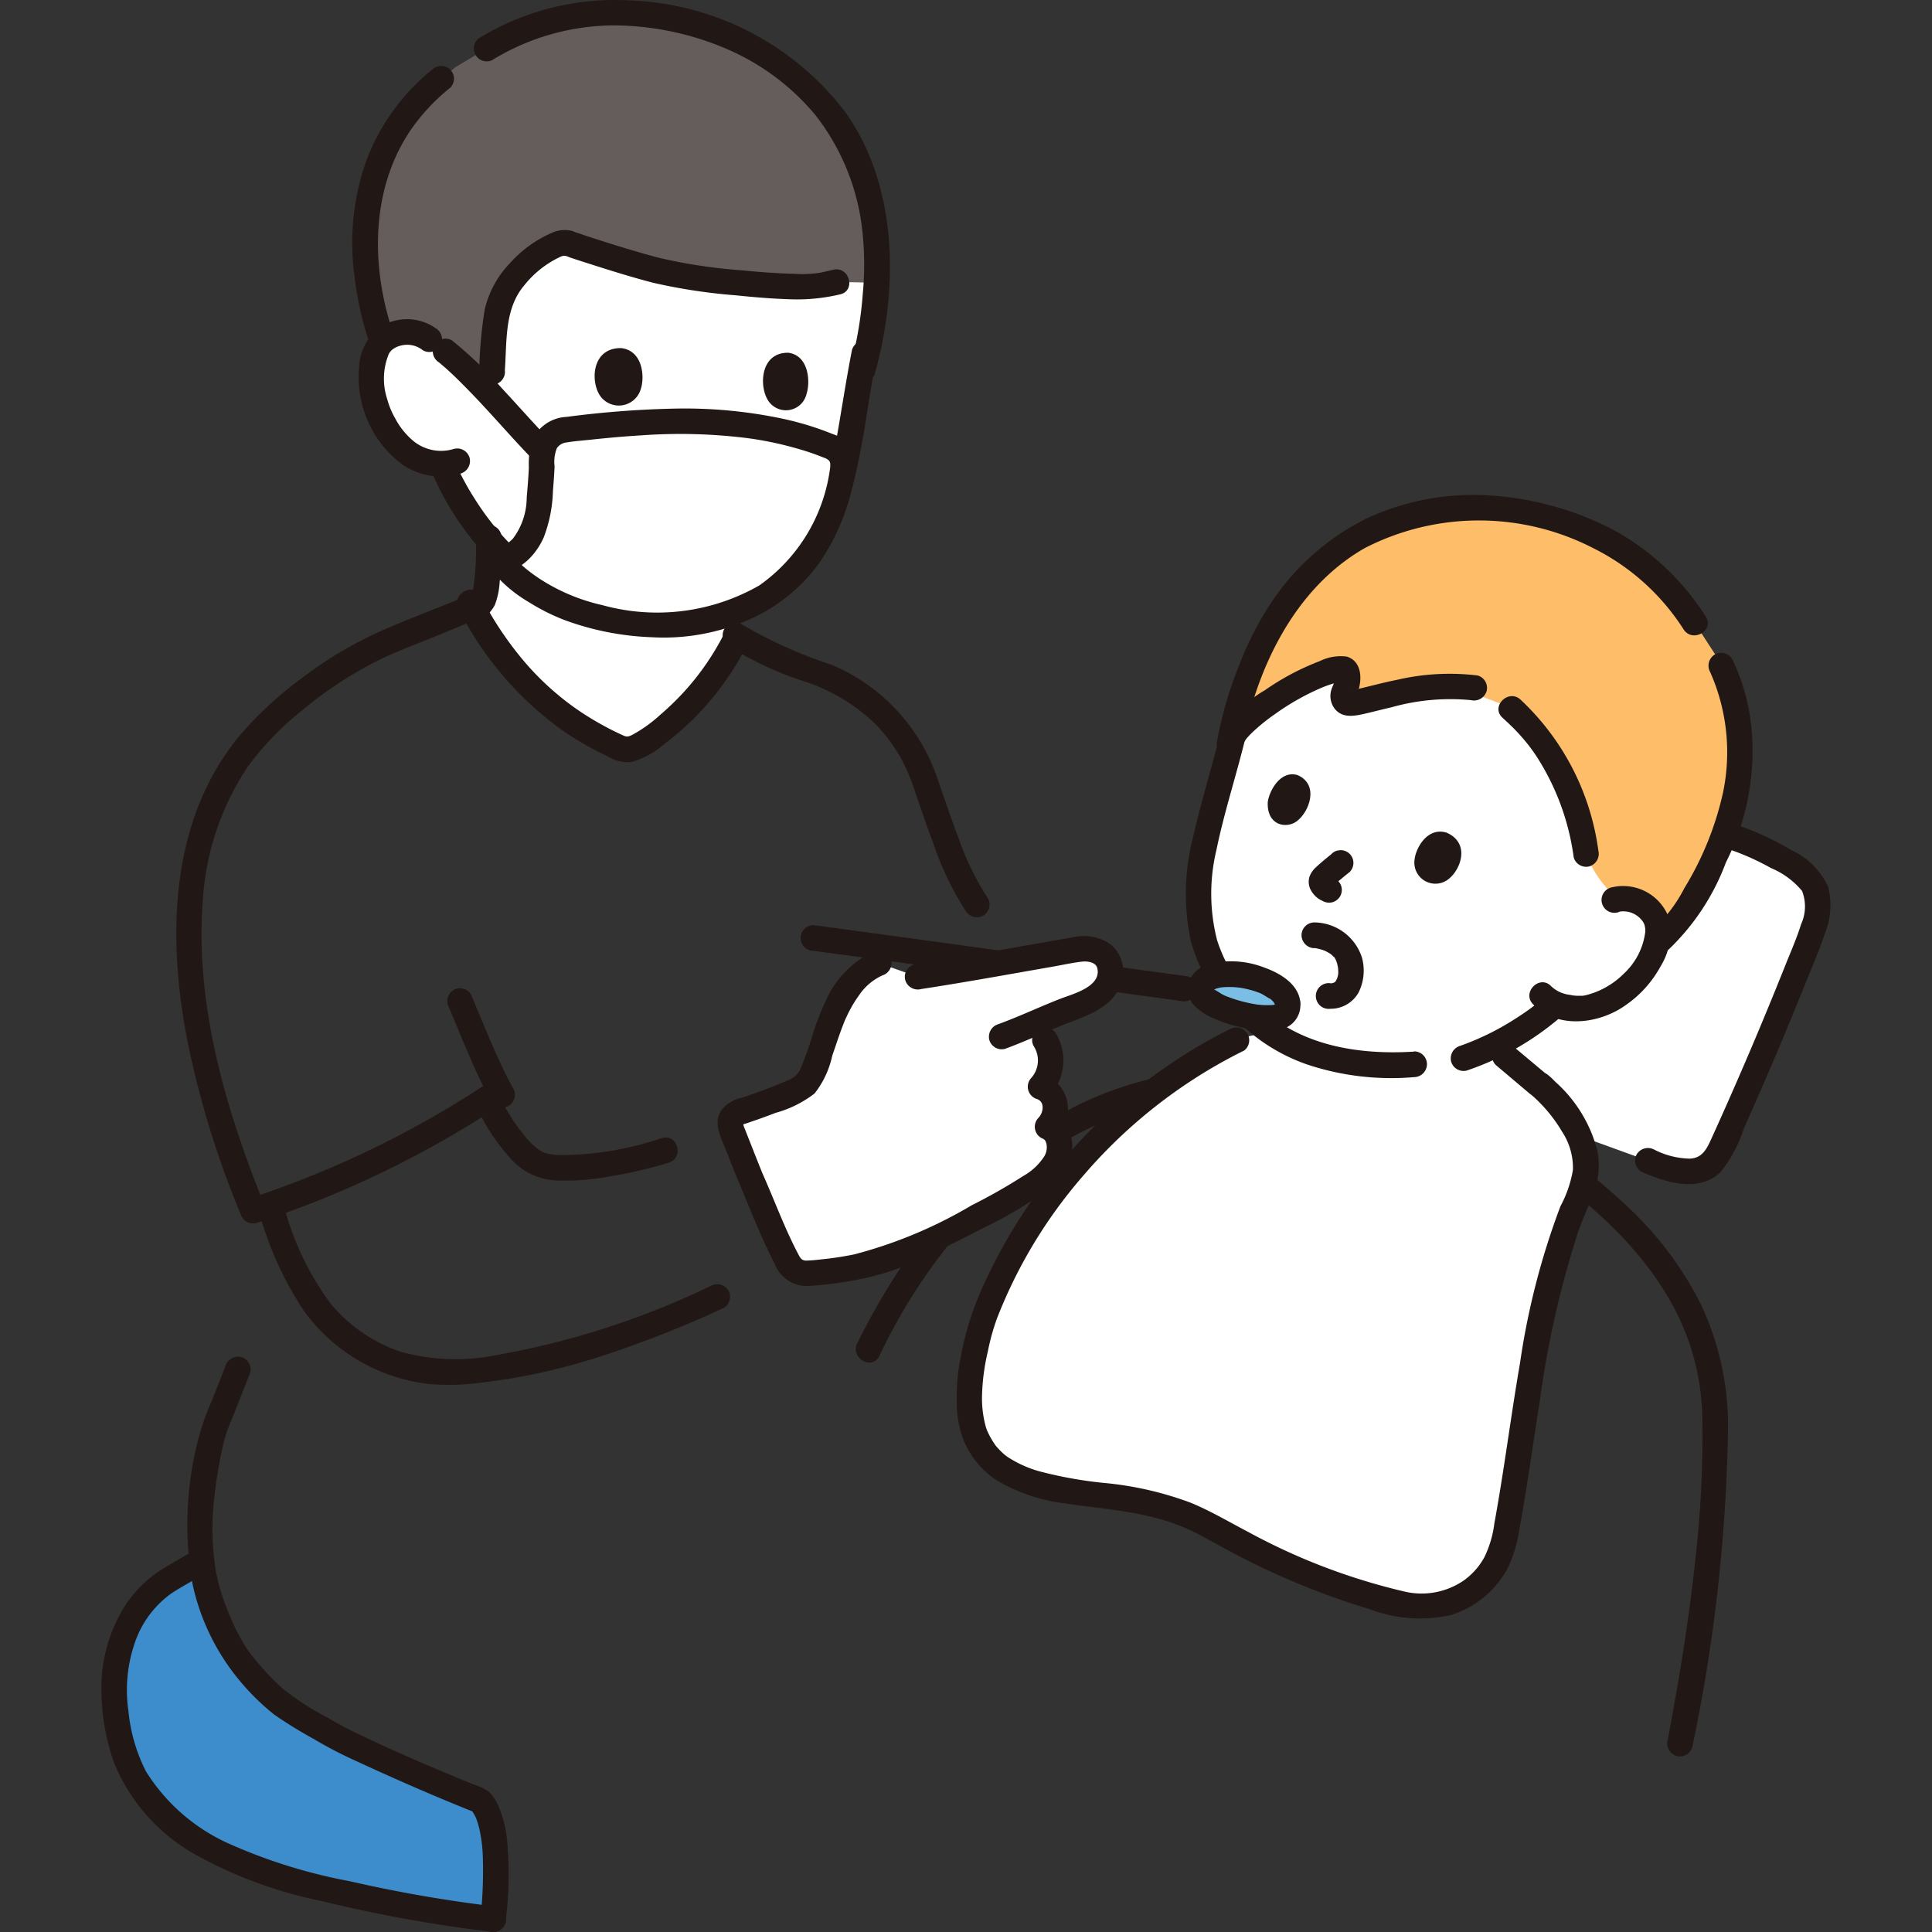 <svg xmlns="http://www.w3.org/2000/svg" xmlns:xlink="http://www.w3.org/1999/xlink" width="90" height="90" viewBox="0 0 90 90">
  <rect x="0" y="0" width="90" height="90" fill="#333333" stroke="none"/>
  <defs>
    <clipPath id="clip-path">
      <rect id="長方形_973" data-name="長方形 973" width="90" height="90" transform="translate(253 6438)" fill="#aee6ca"/>
    </clipPath>
  </defs>
  <g id="result01" transform="translate(-253 -6438)" clip-path="url(#clip-path)">
    <g id="_16860_color" data-name="16860_color" transform="translate(257.724 6438)">
      <path id="パス_2188" data-name="パス 2188" d="M37.228,40.34a9.129,9.129,0,0,1-3.77.607,10.13,10.13,0,0,1-6.746-2.482H25.7c-.02.285-.052.569-.094.851a1.348,1.348,0,0,1-.169.548,1.253,1.253,0,0,1-.372.34.38.38,0,0,1-.04.025,15.086,15.086,0,0,0,3.7,4.553,14.7,14.7,0,0,0,1.246.893,13.444,13.444,0,0,0,2.138,1.107,2.308,2.308,0,0,0,1.081-.481,12.637,12.637,0,0,0,4.039-4.643Z" transform="translate(-7.699 -11.841)" fill="#fff"/>
      <path id="パス_2189" data-name="パス 2189" d="M21.174,25.362a3.117,3.117,0,0,1-1.223-.431,4.256,4.256,0,0,1-1.483-1.993,3.965,3.965,0,0,1-.03-2.928,1.467,1.467,0,0,1,1.27-.76,1.625,1.625,0,0,1,1.155.333s-.223-7.37,11.714-7.321c6.474.027,8.739,1.681,9.1,4.876a18.329,18.329,0,0,1-.788,4.385c-.207,1.152-.388,2.289-.575,3.356-.446,2.537-1.374,4.8-3.259,6.147a8.235,8.235,0,0,1-6.4,1.549,11.238,11.238,0,0,1-1.109-.227,15.005,15.005,0,0,1-3-1.245l-2.037-1.267a13.549,13.549,0,0,1-2.374-3.062s-.988-1.764-.536-1.39a2.468,2.468,0,0,1-.426-.021Z" transform="translate(-5.591 -3.779)" fill="#fff"/>
      <path id="パス_2190" data-name="パス 2190" d="M99.93,55.01,89.1,67.246,99.451,71a3.183,3.183,0,0,0,2.733.288,1.354,1.354,0,0,0,.3-.25,2.579,2.579,0,0,0,.4-.688q2.167-4.762,4.07-9.64c.342-.876.658-1.932.111-2.7a2.575,2.575,0,0,0-.671-.6,12.451,12.451,0,0,0-3.455-1.639Z" transform="translate(-27.415 -16.932)" fill="#fff"/>
      <path id="パス_2191" data-name="パス 2191" d="M93.484,75.953c3.238,2.047,6.547,4.476,8.407,7.917a11.331,11.331,0,0,1,1.361,5.073,50.693,50.693,0,0,1-.322,6.736c-.3,2.825-.763,5.63-1.29,8.419a.611.611,0,0,0,.416.732.6.6,0,0,0,.732-.416,77.811,77.811,0,0,0,1.664-14.841,13.3,13.3,0,0,0-1.235-5.72,16.135,16.135,0,0,0-3.4-4.569,34.974,34.974,0,0,0-5.734-4.359c-.649-.411-1.247.62-.6,1.028Z" transform="translate(-28.678 -23.031)" fill="#211715"/>
      <path id="パス_2192" data-name="パス 2192" d="M71.019,71.632c-1.808.124-3.636.152-5.426.451a16.372,16.372,0,0,0-4.459,1.428,20.529,20.529,0,0,0-7.37,6.279,32.247,32.247,0,0,0-2.934,4.827c-.343.683.683,1.286,1.028.6a25.863,25.863,0,0,1,5.733-7.893,16.8,16.8,0,0,1,7.73-3.985,43.46,43.46,0,0,1,5.7-.517.609.609,0,0,0,.6-.6.6.6,0,0,0-.6-.6Z" transform="translate(-15.619 -22.046)" fill="#211715"/>
      <path id="パス_2193" data-name="パス 2193" d="M84.9,71.774a7,7,0,0,1,1.963,2.554,3.1,3.1,0,0,1-.027,2.566c-2.077,4.442-2.541,11.146-3.51,16.082a3.883,3.883,0,0,1-4.557,3.06l-.029-.006A34.93,34.93,0,0,1,69.306,92.2c-2.354-1.243-5.18-1.215-6.8-1.557-2.635-.554-3.4-1.44-3.878-2.632a6.423,6.423,0,0,1-.188-2.49,13.561,13.561,0,0,1,.726-3.125,24.341,24.341,0,0,1,11.73-12.7s2.04-.761,6.611-.541c1.755.084,3.514-.223,4.556.4A12.543,12.543,0,0,1,84.9,71.774Z" transform="translate(-17.967 -21.273)" fill="#fff"/>
      <path id="パス_2194" data-name="パス 2194" d="M70.332,69.176A24.865,24.865,0,0,0,58.911,80.888a14.2,14.2,0,0,0-1.16,3.514,9.655,9.655,0,0,0-.2,2.232,5.146,5.146,0,0,0,.264,1.578A4.126,4.126,0,0,0,59.4,90.219a8.208,8.208,0,0,0,3.239,1.088c1.233.187,2.476.28,3.7.555a10.3,10.3,0,0,1,1.93.611c.468.209.914.466,1.365.707a35.731,35.731,0,0,0,7.187,3.059,6.549,6.549,0,0,0,3.754.26,4.509,4.509,0,0,0,2.672-2.244,6.488,6.488,0,0,0,.521-1.791c.116-.632.221-1.267.322-1.9.212-1.332.405-2.667.617-4A44.933,44.933,0,0,1,86.482,78.7c.193-.549.42-1.078.653-1.61a3.792,3.792,0,0,0,.258-2.22,6.435,6.435,0,0,0-1.948-3.2c-.2-.2-.5-.531-.807-.506a.6.6,0,0,0-.574.753v0l.995-.579L83.5,70.032a.611.611,0,0,0-.842,0,.6.6,0,0,0,0,.842l1.555,1.314a.617.617,0,0,0,.721.093.6.6,0,0,0,.273-.672v0l-.574.753h0l-.3-.081c.05.023.08.092-.047-.041.034.035.078.065.115.1.137.12.267.248.392.38a6.9,6.9,0,0,1,.962,1.272,3.064,3.064,0,0,1,.5,1.776,5.513,5.513,0,0,1-.581,1.688,34.7,34.7,0,0,0-1.88,7.282c-.431,2.5-.744,5.01-1.2,7.5a5,5,0,0,1-.463,1.567,3.249,3.249,0,0,1-.949,1.077,3.472,3.472,0,0,1-2.822.513,28.956,28.956,0,0,1-7.254-2.778c-.887-.46-1.751-.98-2.678-1.356a15.629,15.629,0,0,0-3.869-.9A19.415,19.415,0,0,1,61.38,89.8a5.34,5.34,0,0,1-1.349-.593,1.977,1.977,0,0,1-.393-.306q-.093-.088-.179-.184c-.031-.034-.061-.07-.091-.105-.079-.1.036.059-.039-.054a4.227,4.227,0,0,1-.25-.414c-.041-.08-.08-.161-.117-.243-.008-.018-.043-.1,0-.008-.018-.046-.036-.091-.051-.138a5,5,0,0,1-.181-1.532A10.042,10.042,0,0,1,59,84.219a10.394,10.394,0,0,1,.415-1.508,22.561,22.561,0,0,1,4-6.644,23.76,23.76,0,0,1,5.848-4.95q.821-.491,1.678-.914a.6.6,0,0,0-.6-1.028Z" transform="translate(-17.706 -21.266)" fill="#211715"/>
      <path id="パス_2195" data-name="パス 2195" d="M107.676,56.688a11.84,11.84,0,0,1,1.855.84,3.742,3.742,0,0,1,1.444,1.066,1.988,1.988,0,0,1-.047,1.554c-.2.647-.48,1.275-.731,1.905q-1.62,4.062-3.43,8.045c-.224.494-.425.94-1.024.965a3.787,3.787,0,0,1-1.654-.42.614.614,0,0,0-.814.214.6.6,0,0,0,.214.814c1.126.5,2.681,1,3.7.006a6.393,6.393,0,0,0,1.076-2.02q.5-1.126.992-2.257,1.008-2.335,1.955-4.7c.285-.71.592-1.418.834-2.145a3.507,3.507,0,0,0,.151-2.127,3.429,3.429,0,0,0-1.723-1.736,13.511,13.511,0,0,0-2.48-1.158.6.6,0,0,0-.316,1.148Z" transform="translate(-31.752 -17.089)" fill="#211715"/>
      <path id="パス_2196" data-name="パス 2196" d="M20.734,16.071a1.625,1.625,0,0,0-1.155-.333,1.593,1.593,0,0,0-1.023.428l-.115-.342A17.52,17.52,0,0,1,18,14.105c-.775-4.067.214-7.7,3.287-10.174l.658-.53,1.4-.838A11.2,11.2,0,0,1,30.93.964a12.192,12.192,0,0,1,8.626,4.774,11.767,11.767,0,0,1,1.965,5.424,15.194,15.194,0,0,1,.037,2.278c-.825-.02-1.736-.04-1.833-.037l-.516.118a3.633,3.633,0,0,1-.755.1,38.694,38.694,0,0,1-6.919-.7c-.8-.181-4.05-1.2-4.185-1.27a.746.746,0,0,0-.622-.005,4.429,4.429,0,0,0-.645.328,4.516,4.516,0,0,0-2.324,3.968c-.017.546-.2,1.742-.248,2.406-.63-.354-1.861-1.926-2.3-2.214Z" transform="translate(-5.462 -0.266)" fill="#645d5c"/>
      <path id="パス_2197" data-name="パス 2197" d="M25.061,39.817a1.833,1.833,0,0,0,.7-.719,3.552,3.552,0,0,0,.226-1.073,13.647,13.647,0,0,0,.086-1.984.6.6,0,1,0-1.19,0,13.319,13.319,0,0,1-.059,1.743c-.006.061-.014.121-.021.182,0,.021-.03.248-.016.145a3.252,3.252,0,0,1-.066.381c-.005.021-.063.166-.008.055a.748.748,0,0,1-.051.091q.066-.079,0,0c-.038.034-.073.07-.112.1.1-.084-.064.04-.085.054a.6.6,0,0,0,.6,1.028Z" transform="translate(-7.435 -10.912)" fill="#211715"/>
      <path id="パス_2198" data-name="パス 2198" d="M38.54,34c.025-.011.118-.044.041-.019l-.071.025c-.05.016-.1.031-.149.043s-.119.028-.179.038L38.1,34.1c-.082.014.116-.011.031,0a4.453,4.453,0,0,1-.725.006.3.3,0,0,0-.087-.009c.025-.01.115.018.029,0-.056-.01-.112-.019-.168-.031a2.485,2.485,0,0,1-.312-.088.653.653,0,0,0-.072-.028c.039.009.106.051.031.011s-.129-.067-.192-.1c-.127-.073-.251-.149-.379-.219a.6.6,0,1,0-.6,1.028,6.688,6.688,0,0,0,.878.452,3.434,3.434,0,0,0,.873.174,3.548,3.548,0,0,0,1.736-.265.6.6,0,0,0,.214-.814A.614.614,0,0,0,38.541,34Z" transform="translate(-10.88 -10.332)" fill="#211715"/>
      <path id="パス_2199" data-name="パス 2199" d="M35.338,25.331c.181-.531.11-1.768-.9-1.9-1.343-.032-1.459,1.457-1.028,2.172A1.064,1.064,0,0,0,35.338,25.331Z" transform="translate(-10.21 -7.214)" fill="#211715"/>
      <path id="パス_2200" data-name="パス 2200" d="M46.549,25.645c.174-.532.11-1.768-.846-1.9-1.268-.027-1.383,1.463-.978,2.175A.986.986,0,0,0,46.549,25.645Z" transform="translate(-13.697 -7.312)" fill="#211715"/>
      <path id="パス_2201" data-name="パス 2201" d="M40.009,28.563c.132.259.259.523.372.791l-.06-.142c.037.088.072.176.109.263l-.06-.142a.744.744,0,0,1,.052.177l-.021-.158a.353.353,0,0,1,0,.076l.021-.158a.192.192,0,0,1-.009.035l.06-.142a.221.221,0,0,1-.028.047l.093-.121a.626.626,0,0,1-.054.048l.121-.093a.622.622,0,0,1-.132.078l.142-.06a.54.54,0,0,1-.117.03l.158-.021c-.056.006-.112,0-.169.009a.636.636,0,0,0-.422.174.6.6,0,0,0,0,.842.587.587,0,0,0,.422.174c.117-.01.225-.012.342-.032a.92.92,0,0,0,.375-.165.938.938,0,0,0,.288-.292.8.8,0,0,0,.1-.389,1.279,1.279,0,0,0-.143-.534l.06.142a11.081,11.081,0,0,0-.474-1.036.6.6,0,0,0-.814-.214.609.609,0,0,0-.214.814Z" transform="translate(-12.274 -8.518)" fill="#211715"/>
      <path id="パス_2202" data-name="パス 2202" d="M26.169,35.087A12.673,12.673,0,0,1,24.291,32.8c-.172-.268-.34-.539-.492-.818q-.124-.226-.24-.454-.063-.124-.124-.248c-.019-.04-.038-.08-.056-.121s-.073-.171-.016-.034a.614.614,0,0,0-.732-.416.6.6,0,0,0-.415.73,13.5,13.5,0,0,0,3.111,4.487.6.6,0,1,0,.842-.842Z" transform="translate(-6.829 -9.45)" fill="#211715"/>
      <path id="パス_2203" data-name="パス 2203" d="M25.873,2.819a10.935,10.935,0,0,1,5.706-1.628,13.494,13.494,0,0,1,5.35,1.146,11.022,11.022,0,0,1,4.015,3.026A10.578,10.578,0,0,1,43.116,10.6a14.4,14.4,0,0,1,.039,3.1,17.729,17.729,0,0,1-.6,3.444.6.6,0,0,0,1.148.316c1.127-3.983,1.114-8.8-1.4-12.281A13.229,13.229,0,0,0,32.277.027a12.12,12.12,0,0,0-7.006,1.764.6.6,0,0,0,.6,1.028Z" transform="translate(-7.688 -0.008)" fill="#211715"/>
      <path id="パス_2204" data-name="パス 2204" d="M29.7,34.9a13.284,13.284,0,0,0,4.464,1.562,8.878,8.878,0,0,0,4.557-.492,8.55,8.55,0,0,0,3.64-2.656A10.411,10.411,0,0,0,44.1,29.48c.476-1.9.681-3.879,1.06-5.8a.611.611,0,0,0-.416-.732.6.6,0,0,0-.732.416c-.322,1.64-.554,3.3-.869,4.937a11.069,11.069,0,0,1-1.349,3.755,7.482,7.482,0,0,1-6.849,3.3A11.537,11.537,0,0,1,30.3,33.868c-.674-.364-1.276.664-.6,1.028Z" transform="translate(-9.048 -7.059)" fill="#211715"/>
      <path id="パス_2205" data-name="パス 2205" d="M20.6,4.618a9.966,9.966,0,0,0-3.087,4.3,11.48,11.48,0,0,0-.528,5.322,14.989,14.989,0,0,0,.612,2.851c.238.725,1.389.414,1.148-.316-.992-3.023-1-6.536.8-9.261a9.233,9.233,0,0,1,1.9-2.053.6.6,0,0,0,0-.842.609.609,0,0,0-.842,0Z" transform="translate(-5.194 -1.375)" fill="#211715"/>
      <path id="パス_2206" data-name="パス 2206" d="M20.9,21.908a2.333,2.333,0,0,0-2.59-.06,2.45,2.45,0,0,0-.981,1.914,5.066,5.066,0,0,0,2.013,4.491,3.158,3.158,0,0,0,2.721.423.613.613,0,0,0,.416-.732.6.6,0,0,0-.732-.416,2.034,2.034,0,0,1-1.961-.432,3.486,3.486,0,0,1-.769-.98,3.807,3.807,0,0,1-.378-.908,3.047,3.047,0,0,1,.078-2.112c.013-.025.108-.155.028-.054a1.071,1.071,0,0,1,.158-.163c-.061.05.08-.052.1-.06a.968.968,0,0,1,.223-.091,1.173,1.173,0,0,1,1.077.206.6.6,0,0,0,.814-.214.61.61,0,0,0-.214-.814Z" transform="translate(-5.326 -6.616)" fill="#211715"/>
      <path id="パス_2207" data-name="パス 2207" d="M54.154,54.739a12.6,12.6,0,0,1-1.36-2.792c-.351-.915-.659-1.844-.982-2.769a8.8,8.8,0,0,0-4.927-5.307,21.208,21.208,0,0,1-4.191-1.888.6.6,0,0,0-.814.214.608.608,0,0,0,.214.814,15.9,15.9,0,0,0,3.665,1.68,8.62,8.62,0,0,1,3.163,1.942,7.486,7.486,0,0,1,1.718,2.787c.314.894.61,1.794.945,2.68a14.348,14.348,0,0,0,1.542,3.239.612.612,0,0,0,.814.214.6.6,0,0,0,.214-.814Z" transform="translate(-12.862 -12.899)" fill="#211715"/>
      <path id="パス_2208" data-name="パス 2208" d="M78.878,71.624c-.169.66-.973.836-1.581.875-.889.132-2.618.165-3.555.269" transform="translate(-22.69 -22.044)" fill="none"/>
      <path id="パス_2209" data-name="パス 2209" d="M94.036,71.257a11.344,11.344,0,0,0-.265,1.421,4.581,4.581,0,0,0-.017,1.127c.128,1.006,1.664,2.011,2.674,2.646" transform="translate(-28.839 -21.931)" fill="none"/>
      <path id="パス_2210" data-name="パス 2210" d="M76.936,72.685a5.582,5.582,0,0,0,2.838,3.058,11.284,11.284,0,0,0,4.7,1.109,10.736,10.736,0,0,0,5.44-1.33" transform="translate(-23.672 -22.37)" fill="none"/>
      <path id="パス_2211" data-name="パス 2211" d="M86.988,34.179a10.9,10.9,0,0,0-5.539,1.26,11.417,11.417,0,0,0-4.015,3.9,17.958,17.958,0,0,0-2.254,6.4c-.3,1.151-.613,2.276-.893,3.338-.634,2.407-.733,4.767.376,6.715a7.961,7.961,0,0,0,4.99,3.947,10.886,10.886,0,0,0,1.066.248,14.5,14.5,0,0,0,3.142.121l1.815-.121.486-.168a13.1,13.1,0,0,0,3.323-1.729s.611-.471.983-.792a3.038,3.038,0,0,0,1.442.185,4.114,4.114,0,0,0,2.108-1.15,4.271,4.271,0,0,0,1.13-1.894c1.332-.871,2.421-3.393,2.909-4.421a9.762,9.762,0,0,0,.847-2.889,9.338,9.338,0,0,0-.733-5.6l-1.231-1.982A10.862,10.862,0,0,0,91,34.931,13.9,13.9,0,0,0,86.988,34.179Z" transform="translate(-22.713 -10.52)" fill="#fff"/>
      <path id="パス_2212" data-name="パス 2212" d="M91.542,70.405a13.119,13.119,0,0,0,4.569-2.666.6.6,0,0,0-.842-.842c-.132.123-.271.237-.411.349l-.112.088c-.081.063.1-.078-.029.022l-.179.135c-.255.19-.522.367-.791.537a12.3,12.3,0,0,1-2.519,1.229.61.61,0,0,0-.416.732.6.6,0,0,0,.732.416Z" transform="translate(-27.936 -20.536)" fill="#211715"/>
      <path id="パス_2213" data-name="パス 2213" d="M78.432,38.819q-.182.259-.343.52a18.2,18.2,0,0,0-2.142,5.692c.107-.177.179-.3.179-.3a10.356,10.356,0,0,1,4.981-3.058c.188-.028.353.156.325.445a1.848,1.848,0,0,1-.18.651.351.351,0,0,0,.349.521,27.551,27.551,0,0,1,4.3-.8,15.066,15.066,0,0,1,3.156,1.036A10.678,10.678,0,0,1,92.526,50.3,5.155,5.155,0,0,0,94.017,52.4a1.573,1.573,0,0,1,1.055.191,1.419,1.419,0,0,1,.808,1.181,2.182,2.182,0,0,1-.086.69l.248-.2c1.221-1,2.209-3.278,2.667-4.243a9.762,9.762,0,0,0,.847-2.889,9.338,9.338,0,0,0-.733-5.6l-.177-.368-1.053-1.614a10.862,10.862,0,0,0-5.938-4.612,11.826,11.826,0,0,0-9.551.507,8.369,8.369,0,0,0-.889.553A11.921,11.921,0,0,0,78.432,38.819Z" transform="translate(-23.368 -10.521)" fill="#febe69"/>
      <path id="パス_2214" data-name="パス 2214" d="M106.952,44.831a9.2,9.2,0,0,1,.594,5.639,14.575,14.575,0,0,1-1.8,4.435,6.636,6.636,0,0,1-1.542,1.982.6.6,0,0,0,0,.842.61.61,0,0,0,.842,0,10.812,10.812,0,0,0,2.636-4.02,11.554,11.554,0,0,0,1.22-5.96,9.5,9.5,0,0,0-.923-3.519.6.6,0,0,0-.814-.214.608.608,0,0,0-.214.814Z" transform="translate(-32.01 -13.525)" fill="#211715"/>
      <path id="パス_2215" data-name="パス 2215" d="M94.189,47.854c.226.208.452.417.663.641q.235.249.453.516a7.876,7.876,0,0,1,.476.652,11.478,11.478,0,0,1,1.728,4.7.6.6,0,0,0,.732.416.611.611,0,0,0,.416-.732,11.778,11.778,0,0,0-3.626-7.035c-.563-.518-1.407.322-.842.842Z" transform="translate(-28.923 -14.421)" fill="#211715"/>
      <path id="パス_2216" data-name="パス 2216" d="M76.45,48.1c.025-.041.1-.148.026-.05.04-.052.084-.1.127-.149a4.968,4.968,0,0,1,.356-.348,8.952,8.952,0,0,1,.89-.7,11.386,11.386,0,0,1,2.232-1.253c.175-.07.354-.133.536-.185.073-.021.146-.04.22-.057a.6.6,0,0,0,.121-.025q.164-.016-.091-.052a.19.19,0,0,1-.218-.189s-.045.28-.05.3c-.031.107-.076.183-.112.288a.987.987,0,0,0,.083.838c.33.523.884.449,1.4.332.443-.1.882-.216,1.324-.318a10.094,10.094,0,0,1,3.679-.328.615.615,0,0,0,.732-.416.6.6,0,0,0-.416-.732,10.809,10.809,0,0,0-3.748.2c-.5.1-.994.227-1.489.347-.2.048-.395.1-.593.137a.374.374,0,0,0-.122.025l-.03.006a.188.188,0,0,1,.244.128c.085.133.02.256.113.026.025-.06.05-.12.068-.182.183-.57.139-1.36-.54-1.568a2.206,2.206,0,0,0-1.258.211A11.82,11.82,0,0,0,77.38,45.74,6.561,6.561,0,0,0,75.42,47.5c-.405.653.624,1.251,1.028.6Z" transform="translate(-23.178 -13.589)" fill="#211715"/>
      <path id="パス_2217" data-name="パス 2217" d="M97.832,38.98a11.893,11.893,0,0,0-4.089-3.922,14.3,14.3,0,0,0-5.691-1.7,11.813,11.813,0,0,0-5.944,1.013,11.41,11.41,0,0,0-4.59,4.062,15.077,15.077,0,0,0-1.463,2.908,18.011,18.011,0,0,0-.986,3.42.612.612,0,0,0,.416.732.6.6,0,0,0,.732-.416c.645-3.613,2.43-7.413,5.737-9.294a11.635,11.635,0,0,1,10.618,0A10.6,10.6,0,0,1,96.8,39.581c.419.637,1.451.041,1.028-.6Z" transform="translate(-23.092 -10.256)" fill="#211715"/>
      <path id="パス_2218" data-name="パス 2218" d="M83.6,63.914c-2.526.159-5.218-.248-7.139-2.034a7.256,7.256,0,0,1-2.04-3.159,8.722,8.722,0,0,1-.03-4.2c.366-1.782.942-3.522,1.369-5.291.18-.744-.967-1.062-1.148-.316-.405,1.679-.931,3.33-1.31,5.015a10.564,10.564,0,0,0-.109,4.815,8.53,8.53,0,0,0,5.421,5.769,12.4,12.4,0,0,0,4.985.59.609.609,0,0,0,.6-.6.6.6,0,0,0-.6-.6Z" transform="translate(-22.449 -14.926)" fill="#211715"/>
      <path id="パス_2219" data-name="パス 2219" d="M81,63.481a3.1,3.1,0,0,0,2,.9c.2,0,.444-.039.677-.053" transform="translate(-24.923 -19.538)" fill="none"/>
      <path id="パス_2220" data-name="パス 2220" d="M88.363,57.26c.053-.515.59-1.522,1.489-1.245,1.136.492.659,1.783.022,2.214A.98.98,0,0,1,88.363,57.26Z" transform="translate(-27.189 -17.227)" fill="#211715"/>
      <path id="パス_2221" data-name="パス 2221" d="M78.48,53.4c.063-.5.58-1.5,1.391-1.254,1.019.445.547,1.714-.044,2.153C79.343,54.655,78.43,54.5,78.48,53.4Z" transform="translate(-24.147 -16.038)" fill="#211715"/>
      <path id="パス_2222" data-name="パス 2222" d="M82.3,57.395c-.248.2-.494.4-.725.617a1.075,1.075,0,0,0-.309.459.813.813,0,0,0,.109.672,1.135,1.135,0,0,0,.353.357c.05.032.1.053.154.082a.622.622,0,0,0,.459.06.608.608,0,0,0,.356-.273.6.6,0,0,0,.06-.459.615.615,0,0,0-.273-.356,1.569,1.569,0,0,1-.187-.105l.121.093a.506.506,0,0,1-.074-.076l.093.121a.673.673,0,0,1-.079-.136l.06.142a.15.15,0,0,1-.01-.035l.021.158a.213.213,0,0,1,0-.052l-.021.158a.291.291,0,0,1,.016-.051l-.06.142a.45.45,0,0,1,.039-.065l-.093.121a2.887,2.887,0,0,1,.424-.4c.135-.114.271-.227.41-.336a.6.6,0,0,0,.174-.422.6.6,0,0,0-.174-.422.6.6,0,0,0-.422-.174l-.158.021a.592.592,0,0,0-.263.153Z" transform="translate(-24.995 -17.612)" fill="#211715"/>
      <path id="パス_2223" data-name="パス 2223" d="M100.279,60.818a1.1,1.1,0,0,1,1.033.385.627.627,0,0,1,.1.149c.032.066.035.07.011.013.012.032.023.065.033.1s.037.241.022.062a2,2,0,0,1,.008.211,3.18,3.18,0,0,1-.986,1.953,3.805,3.805,0,0,1-1.9,1.045c.185-.041,0,0-.05,0-.071,0-.141,0-.212,0s-.161-.008-.241-.018a1.7,1.7,0,0,0-.168-.031,1.5,1.5,0,0,1-.833-.4c-.533-.552-1.375.291-.842.842,1.152,1.19,3.12.918,4.343.025a5.214,5.214,0,0,0,1.606-1.8,3.023,3.023,0,0,0,.382-2.248,2.273,2.273,0,0,0-2.624-1.428.6.6,0,1,0,.316,1.148Z" transform="translate(-29.565 -18.349)" fill="#211715"/>
      <path id="パス_2224" data-name="パス 2224" d="M81.359,63.271c.147.015-.135-.025.012,0,.043.008.085.015.127.025.078.017.155.037.231.062.034.011.068.025.1.035.137.046-.112-.058.017.007.07.035.139.07.206.111.03.018.058.039.087.058.108.07-.076-.072.009.009.03.028.06.055.088.084l.028.03q.062.074-.017-.027c.044.019.1.147.117.187.013.025.026.05.038.076l-.029-.067a.585.585,0,0,0,.037.114c.022.077.032.155.05.233s-.005-.1,0,.015c0,.05.007.1.007.145a.818.818,0,0,1-.006.141c.016-.006.023-.122,0,0a1.406,1.406,0,0,1-.076.253c.048-.117-.006,0-.017.019s-.02.033-.031.05c-.025.037-.013.022.036-.045l-.064.068c-.089.092.01-.02.019-.011s-.1.054-.1.057q.118-.046.054-.023l-.056.019c-.019.005-.109.036-.117.026l.076-.011c-.028,0-.057,0-.085,0a.6.6,0,1,0,0,1.19,1.488,1.488,0,0,0,1.312-.755,2.286,2.286,0,0,0,.164-1.612,2.354,2.354,0,0,0-2.22-1.656.6.6,0,0,0-.6.6.612.612,0,0,0,.6.6Z" transform="translate(-24.85 -19.108)" fill="#211715"/>
      <path id="パス_2225" data-name="パス 2225" d="M24,40.586a15.682,15.682,0,0,0,4.737,5.58,13.9,13.9,0,0,0,1.343.843c.28.155.565.3.856.435a1.8,1.8,0,0,0,1.091.275,3.876,3.876,0,0,0,1.575-.857,13.5,13.5,0,0,0,1.383-1.2,13.338,13.338,0,0,0,2.418-3.327c.349-.681-.678-1.283-1.028-.6a12.212,12.212,0,0,1-1.81,2.643A12.646,12.646,0,0,1,33.4,45.512a6.568,6.568,0,0,1-1.313.941c-.248.121-.3.078-.546-.036q-.413-.191-.812-.411a13.762,13.762,0,0,1-1.22-.751,13.036,13.036,0,0,1-2.384-2.148,15.944,15.944,0,0,1-2.092-3.122c-.354-.68-1.382-.078-1.028.6Z" transform="translate(-7.364 -12.217)" fill="#211715"/>
      <path id="パス_2226" data-name="パス 2226" d="M78.018,67.007c.035-1.4-4.127-2.069-4.056-.7-.011.859,3.635,1.779,3.988.992a.752.752,0,0,0,.069-.289Z" transform="translate(-22.757 -20.177)" fill="#7abee6"/>
      <path id="パス_2227" data-name="パス 2227" d="M47.645,63.461c.3.038.592.077.888.117l.315.042-.039-.005.082.011.19.025.794.107q2.016.273,4.032.549,4.263.583,8.526,1.169l2.338.32a.616.616,0,0,0,.732-.416.6.6,0,0,0-.416-.732q-2.892-.392-5.782-.794-4.378-.6-8.757-1.2c-.967-.131-1.934-.265-2.9-.389a.6.6,0,0,0-.6.6.61.61,0,0,0,.6.6Z" transform="translate(-14.477 -19.166)" fill="#211715"/>
      <path id="パス_2228" data-name="パス 2228" d="M78.35,66.741c.006-.937-.909-1.48-1.684-1.758a4.3,4.3,0,0,0-2.524-.181,1.423,1.423,0,0,0-.918.686,1.117,1.117,0,0,0,.181,1.265,2.8,2.8,0,0,0,1.025.648,6.651,6.651,0,0,0,1.335.406,4.527,4.527,0,0,0,1.556.074,1.152,1.152,0,0,0,1.027-1.141.6.6,0,1,0-1.19,0c0-.013.021-.085,0-.015l-.007.029q-.036.1,0,.025s.025-.054,0-.017c-.011.02-.042.057.025-.03s.017-.025-.006,0c.072-.063.122-.056.034-.035-.1.025.055-.023.059-.022a.364.364,0,0,0-.083.027c-.03.009-.061.014-.092.022-.134.032.094,0,.014,0a4.23,4.23,0,0,1-.456.009c-.082,0-.164-.011-.245-.019-.02,0-.177-.023-.078-.009s-.068-.011-.1-.017a6.608,6.608,0,0,1-1.109-.287c-.088-.031-.174-.067-.261-.1.085.032.07.031,0,0-.045-.021-.089-.041-.133-.063s-.382-.245-.4-.236c.017-.01.117.1.031.022-.022-.021-.046-.041-.067-.063s-.042-.059-.058-.064c.044.014.083.132.036.038s.048.141.022.059a.42.42,0,0,1-.014-.055c.038.209.023.125.016.066-.012-.115-.007.031-.009.042a.487.487,0,0,0,.022-.074c.012.021-.078.152-.023.063s-.05.05-.036.04a.4.4,0,0,0,.063-.064c.061-.07-.069.044-.046.035A.494.494,0,0,0,74.337,66c.011-.007.065-.025.069-.035-.016.046-.14.051-.068.029l.052-.019a1.771,1.771,0,0,1,.2-.053c.03-.006.061-.01.092-.017.089-.02-.146.011,0,0a4.074,4.074,0,0,1,.489-.012c.08,0,.16.009.241.017a.773.773,0,0,1,.131.015c-.107-.031-.067-.009.012,0a4.742,4.742,0,0,1,.525.118c.091.026.181.055.27.087.047.017.092.035.139.053.067.025.018-.019-.041-.018a.213.213,0,0,1,.066.03c.156.077.3.188.454.262.055.026-.068-.04-.058-.045s.055.045.059.05c.025.023.052.046.076.071s.05.057.078.084c.059.06-.073-.125-.012-.01a.966.966,0,0,0,.052.092c.038.055-.039-.147-.013-.023a.522.522,0,0,0,.021.086c.027.063-.039-.145-.012-.083a.22.22,0,0,1,0,.064.6.6,0,0,0,1.19,0Z" transform="translate(-22.494 -19.911)" fill="#211715"/>
      <path id="パス_2229" data-name="パス 2229" d="M51.034,65.151c2.2-.336,5.346-.915,7.529-1.284a1.412,1.412,0,0,1,1.135.269,1.193,1.193,0,0,1-.014,1.617,3.463,3.463,0,0,1-1.54.883c-.461.167-1.078.43-1.686.687l.515.791a1.831,1.831,0,0,1-.217,2.164,1.028,1.028,0,0,1,.682.807,1.2,1.2,0,0,1-.355,1.059,1.108,1.108,0,0,1,.475,1.441,2.858,2.858,0,0,1-1.127,1.242,54.719,54.719,0,0,1-5.721,3.047,14,14,0,0,1-4.865,1.1.863.863,0,0,1-.807-.457c-.656-1.211-1.174-2.621-1.713-3.839-.207-.467-.673-1.684-.988-2.472a.553.553,0,0,1,.351-.732q1.259-.4,2.458-.915a2.272,2.272,0,0,0,.632-.358,2.2,2.2,0,0,0,.519-.987c.223-.649.516-1.525.769-2.174a4.5,4.5,0,0,1,2.163-2.528" transform="translate(-13.014 -19.649)" fill="#fff"/>
      <path id="パス_2230" data-name="パス 2230" d="M48.814,63.966a4.55,4.55,0,0,0-2.308,2.328,12.925,12.925,0,0,0-.579,1.454,14.475,14.475,0,0,1-.639,1.8,1.082,1.082,0,0,1-.6.477c-.347.155-.7.292-1.058.426q-.5.19-1.014.36a1.669,1.669,0,0,0-.97.573c-.408.607-.045,1.238.188,1.832.2.5.389,1,.6,1.494.539,1.286,1.048,2.6,1.685,3.841a1.6,1.6,0,0,0,1.555,1.037,17.424,17.424,0,0,0,1.832-.211,12.684,12.684,0,0,0,3.527-1.094c.962-.464,1.92-.935,2.868-1.429a18.526,18.526,0,0,0,3-1.8,2.58,2.58,0,0,0,1.081-1.831,1.587,1.587,0,0,0-.995-1.624l.263.995a1.721,1.721,0,0,0-.589-2.86l.263.995a2.444,2.444,0,0,0,.31-2.885c-.4-.651-1.432-.054-1.028.6a1.228,1.228,0,0,1-.124,1.442.6.6,0,0,0,.263.995c.379.135.288.648.064.871a.6.6,0,0,0,.263.995c-.06-.023.044.054.027.031a.539.539,0,0,1,.091.245.826.826,0,0,1-.1.508,2.778,2.778,0,0,1-.988.931,26.187,26.187,0,0,1-2.406,1.367,21.238,21.238,0,0,1-5.472,2.287,15.451,15.451,0,0,1-1.555.234,6.685,6.685,0,0,1-.679.054c-.238,0-.293-.157-.4-.355-.591-1.132-1.036-2.331-1.547-3.5-.1-.228-.107-.242-.2-.475s-.194-.487-.29-.73l-.276-.7-.132-.334c-.021-.052-.042-.1-.062-.157-.035-.092-.024-.2-.055-.086,0,0,0-.017.007-.014l-.046.025.114-.037c.154-.042.3-.1.455-.152q.508-.174,1.01-.368a5.235,5.235,0,0,0,1.809-.9,4.3,4.3,0,0,0,.825-1.761c.2-.575.384-1.158.62-1.719a1.942,1.942,0,0,0,.085-.18q.067-.139.141-.275a5.619,5.619,0,0,1,.39-.624,2.651,2.651,0,0,1,1.094-.941.613.613,0,0,0,.416-.732.6.6,0,0,0-.732-.416Z" transform="translate(-12.757 -19.681)" fill="#211715"/>
      <path id="パス_2231" data-name="パス 2231" d="M54.812,65.468c2.034-.311,4.056-.681,6.081-1.034.466-.081.936-.187,1.406-.243.257-.03.66.013.728.309.2.854-1.152,1.2-1.708,1.414-.976.379-1.923.831-2.907,1.19a.611.611,0,0,0-.416.732.6.6,0,0,0,.732.416c1.009-.369,1.979-.836,2.981-1.22,1.044-.4,2.264-.833,2.48-2.09a1.591,1.591,0,0,0-.523-1.54,2.167,2.167,0,0,0-1.81-.337c-1.145.195-2.288.4-3.432.6-1.307.228-2.615.456-3.927.656a.6.6,0,0,0-.416.732.61.61,0,0,0,.732.416Z" transform="translate(-16.634 -19.393)" fill="#211715"/>
      <path id="パス_2232" data-name="パス 2232" d="M10.532,81a15.969,15.969,0,0,0,2.128,4.759,8.373,8.373,0,0,0,5.788,3.41,10.691,10.691,0,0,0,2.425-.053A28.5,28.5,0,0,0,26.3,87.948a51.417,51.417,0,0,0,5.923-2.318.6.6,0,0,0,.214-.814.609.609,0,0,0-.814-.214,38.141,38.141,0,0,1-9.893,3.207,9.669,9.669,0,0,1-4.514-.124,7.272,7.272,0,0,1-3.289-2.232,13.333,13.333,0,0,1-2.243-4.774A.6.6,0,0,0,10.532,81Z" transform="translate(-3.232 -24.702)" fill="#211715"/>
      <path id="パス_2233" data-name="パス 2233" d="M18.547,40.122c-1.269.521-2.558,1-3.817,1.548a18.386,18.386,0,0,0-3.774,2.214,17.139,17.139,0,0,0-3.031,2.806C4.771,50.578,4.63,55.816,5.5,60.535A43.246,43.246,0,0,0,8.036,68.9a.608.608,0,0,0,.732.416,47.155,47.155,0,0,0,11.117-5.319c.645-.409.05-1.438-.6-1.028a45.97,45.97,0,0,1-10.832,5.2l.732.416c-1.807-4.459-3.278-9.361-2.914-14.226A12.613,12.613,0,0,1,8.336,48.11a13.569,13.569,0,0,1,2.554-2.667,18.546,18.546,0,0,1,3.486-2.3c.845-.428,1.736-.748,2.612-1.107l1.875-.769a.615.615,0,0,0,.416-.732.6.6,0,0,0-.732-.416Z" transform="translate(-1.551 -12.344)" fill="#211715"/>
      <path id="パス_2234" data-name="パス 2234" d="M25.4,74.5a9.544,9.544,0,0,0,1.515,2.192,2.992,2.992,0,0,0,2.066.949,11.213,11.213,0,0,0,2.609-.208,20.686,20.686,0,0,0,2.627-.618c.73-.223.419-1.373-.316-1.148a14.907,14.907,0,0,1-4.705.794,2.581,2.581,0,0,1-.778-.114c-.142-.04.025.025-.063-.025a2.419,2.419,0,0,1-.217-.135,2.988,2.988,0,0,1-.411-.368,8.578,8.578,0,0,1-1.3-1.919C26.058,73.221,25.03,73.821,25.4,74.5Z" transform="translate(-7.79 -22.652)" fill="#211715"/>
      <path id="パス_2235" data-name="パス 2235" d="M23.352,67.4c.614,1.443,1.177,2.916,1.921,4.3a.6.6,0,1,0,1.028-.6c-.744-1.383-1.307-2.856-1.921-4.3a.6.6,0,0,0-.814-.214.611.611,0,0,0-.214.814Z" transform="translate(-7.162 -20.469)" fill="#211715"/>
      <path id="パス_2236" data-name="パス 2236" d="M41.929,17.333c-.209.048-.417.1-.627.142a5.447,5.447,0,0,1-1.2.05c-.818-.019-1.638-.082-2.453-.163A24.773,24.773,0,0,1,33.8,16.78c-1.141-.3-2.271-.658-3.394-1.022-.161-.052-.32-.116-.482-.162-.092-.026.082.037.091.04-.09-.026-.171-.084-.262-.108a1.423,1.423,0,0,0-.825.04,5.544,5.544,0,0,0-2.058,1.448,4.588,4.588,0,0,0-1.188,2.173,19.411,19.411,0,0,0-.253,2.825.6.6,0,1,0,1.19,0c.1-1.377-.023-2.852.9-3.947a4.671,4.671,0,0,1,1.722-1.35c.183-.071.264-.006.44.056s.351.117.527.174c1.1.353,2.2.705,3.314.994a26.313,26.313,0,0,0,3.844.585c.893.093,1.788.167,2.685.19a8.661,8.661,0,0,0,2.187-.234c.746-.17.431-1.318-.316-1.148Z" transform="translate(-7.825 -4.77)" fill="#211715"/>
      <path id="パス_2237" data-name="パス 2237" d="M27.737,27.512c-.761-.79-1.485-1.616-2.232-2.419a19.115,19.115,0,0,0-2.317-2.219.6.6,0,0,0-.814.214.61.61,0,0,0,.214.814c-.118-.09.023.019.046.038l.116.1c.089.074.176.152.262.23.176.16.347.324.517.491.4.4.8.812,1.183,1.229.731.787,1.44,1.6,2.185,2.369.532.553,1.374-.29.842-.842Z" transform="translate(-6.861 -7.019)" fill="#211715"/>
      <path id="パス_2238" data-name="パス 2238" d="M42.925,30.544v-.007a.891.891,0,0,0-.529-.97,18.009,18.009,0,0,0-6.82-1.2,45.341,45.341,0,0,0-5.639.4,1.163,1.163,0,0,0-1.021,1.149c0,.57-.05,1.143-.093,1.711a6.737,6.737,0,0,1-.256,1.6,2.664,2.664,0,0,1-1.091,1.451.427.427,0,0,0-.073.677,10.132,10.132,0,0,0,6.746,2.482,8.671,8.671,0,0,0,6.272-2.152A8.775,8.775,0,0,0,42.925,30.544Z" transform="translate(-8.39 -8.733)" fill="#fff"/>
      <path id="パス_2239" data-name="パス 2239" d="M43.236,30.437a1.545,1.545,0,0,0-1.044-1.75,14.081,14.081,0,0,0-2.315-.711A22.125,22.125,0,0,0,34.95,27.5a45.7,45.7,0,0,0-5.157.389,1.834,1.834,0,0,0-1.662,1.263,4.662,4.662,0,0,0-.092,1.108c-.023.463-.059.927-.1,1.389a3.2,3.2,0,0,1-.634,1.9c-.228.255-.574.4-.749.7a1.022,1.022,0,0,0,.105,1.193,6.493,6.493,0,0,0,1.386,1.081,9.584,9.584,0,0,0,1.672.836,13.1,13.1,0,0,0,4.055.794,9.845,9.845,0,0,0,4.475-.8,8.022,8.022,0,0,0,3.289-2.619,10.15,10.15,0,0,0,1.7-4.3.613.613,0,0,0-.416-.732.6.6,0,0,0-.732.416,7.932,7.932,0,0,1-3.312,5.619,9.571,9.571,0,0,1-7.312.921,8.924,8.924,0,0,1-2.88-1.2c-.192-.125-.381-.257-.561-.4-.095-.074-.188-.152-.279-.231-.025-.022-.119-.132-.152-.134q-.064-.068,0,.034a.112.112,0,0,1-.036.143l-.042.053q.084-.053.163-.113c.065-.048.134-.1.2-.153a2.734,2.734,0,0,0,.336-.333,3.33,3.33,0,0,0,.515-.817,6.518,6.518,0,0,0,.43-2.148c.03-.387.06-.774.078-1.161a1.7,1.7,0,0,1,.107-.852.613.613,0,0,1,.454-.267c.392-.066.8-.093,1.192-.136.757-.08,1.516-.149,2.276-.194a25.369,25.369,0,0,1,4.966.13,16.163,16.163,0,0,1,2.411.515,11.154,11.154,0,0,1,1.137.394.593.593,0,0,1,.234.13.273.273,0,0,1,.061.124c.012.047-.008.23.018.073a.613.613,0,0,0,.416.732A.6.6,0,0,0,43.236,30.437Z" transform="translate(-8.127 -8.468)" fill="#211715"/>
      <path id="パス_2240" data-name="パス 2240" d="M18.406,121.716l.1.012c.147-1.456.362-4.557-.625-5.522-1.471-.586-6.243-2.632-7.141-3.206a16.838,16.838,0,0,1-2.455-1.594,9.861,9.861,0,0,1-2.257-2.841,11.008,11.008,0,0,1-1.111-3.531l-.388.231-1.307.778A5.7,5.7,0,0,0,1,109.577a9.271,9.271,0,0,0,.282,4.232c.832,3.126,4.236,5.072,7.24,5.93A66.689,66.689,0,0,0,18.406,121.716Z" transform="translate(-0.264 -32.324)" fill="#3d8dcc"/>
      <path id="パス_2241" data-name="パス 2241" d="M3.972,104.586c-.422.251-.851.492-1.265.753a5.6,5.6,0,0,0-1.869,2.075A7.129,7.129,0,0,0,0,110.785a10.307,10.307,0,0,0,.611,3.55,8.7,8.7,0,0,0,3.835,4.256,20.368,20.368,0,0,0,5.745,2.111,66.718,66.718,0,0,0,8.056,1.457.6.6,0,0,0,.6-.6.61.61,0,0,0-.6-.6,63.917,63.917,0,0,1-6.668-1.163,25.01,25.01,0,0,1-5.588-1.729,8.783,8.783,0,0,1-3.916-3.39,7.81,7.81,0,0,1-.815-2.807,6.738,6.738,0,0,1,.311-3.224,4.669,4.669,0,0,1,1.7-2.268c.422-.273.866-.515,1.3-.772a.6.6,0,0,0-.6-1.028Z" transform="translate(0 -32.16)" fill="#211715"/>
      <path id="パス_2242" data-name="パス 2242" d="M20.613,117.5a17.3,17.3,0,0,0,.067-3.549,5.375,5.375,0,0,0-.454-1.812,1.994,1.994,0,0,0-.413-.582,2.259,2.259,0,0,0-.672-.319c-1.922-.787-3.934-1.637-5.851-2.584-.322-.16-.632-.333-.939-.521a12.564,12.564,0,0,1-2.133-1.374,11.981,11.981,0,0,1-1.608-1.766,8.545,8.545,0,0,1-.794-1.479l-.092-.21c-.01-.022-.07-.168-.013-.03l-.054-.132q-.112-.275-.208-.555a9.448,9.448,0,0,1-.342-1.278,12.182,12.182,0,0,1-.087-3.36,21.833,21.833,0,0,1,.46-2.712,6.44,6.44,0,0,1,.322-.92L8.7,92.047a.6.6,0,0,0-.416-.732.609.609,0,0,0-.732.416l-.614,1.562a12.071,12.071,0,0,0-.628,1.745,15.894,15.894,0,0,0-.3,6.82,10.469,10.469,0,0,0,2.276,4.619,10.9,10.9,0,0,0,1.545,1.5,20.915,20.915,0,0,0,1.821,1.122,19.5,19.5,0,0,0,1.913,1c1.866.867,3.759,1.691,5.671,2.454l-.263-.153c.1.1.032.007.112.135a2.21,2.21,0,0,1,.128.234c.047.1-.047-.129.025.062.016.041.03.083.044.124.036.11.067.221.094.334a7.018,7.018,0,0,1,.166,1.391,20.554,20.554,0,0,1-.118,2.822.6.6,0,0,0,.6.6.609.609,0,0,0,.6-.6Z" transform="translate(-1.771 -28.097)" fill="#211715"/>
    </g>
  </g>
</svg>
